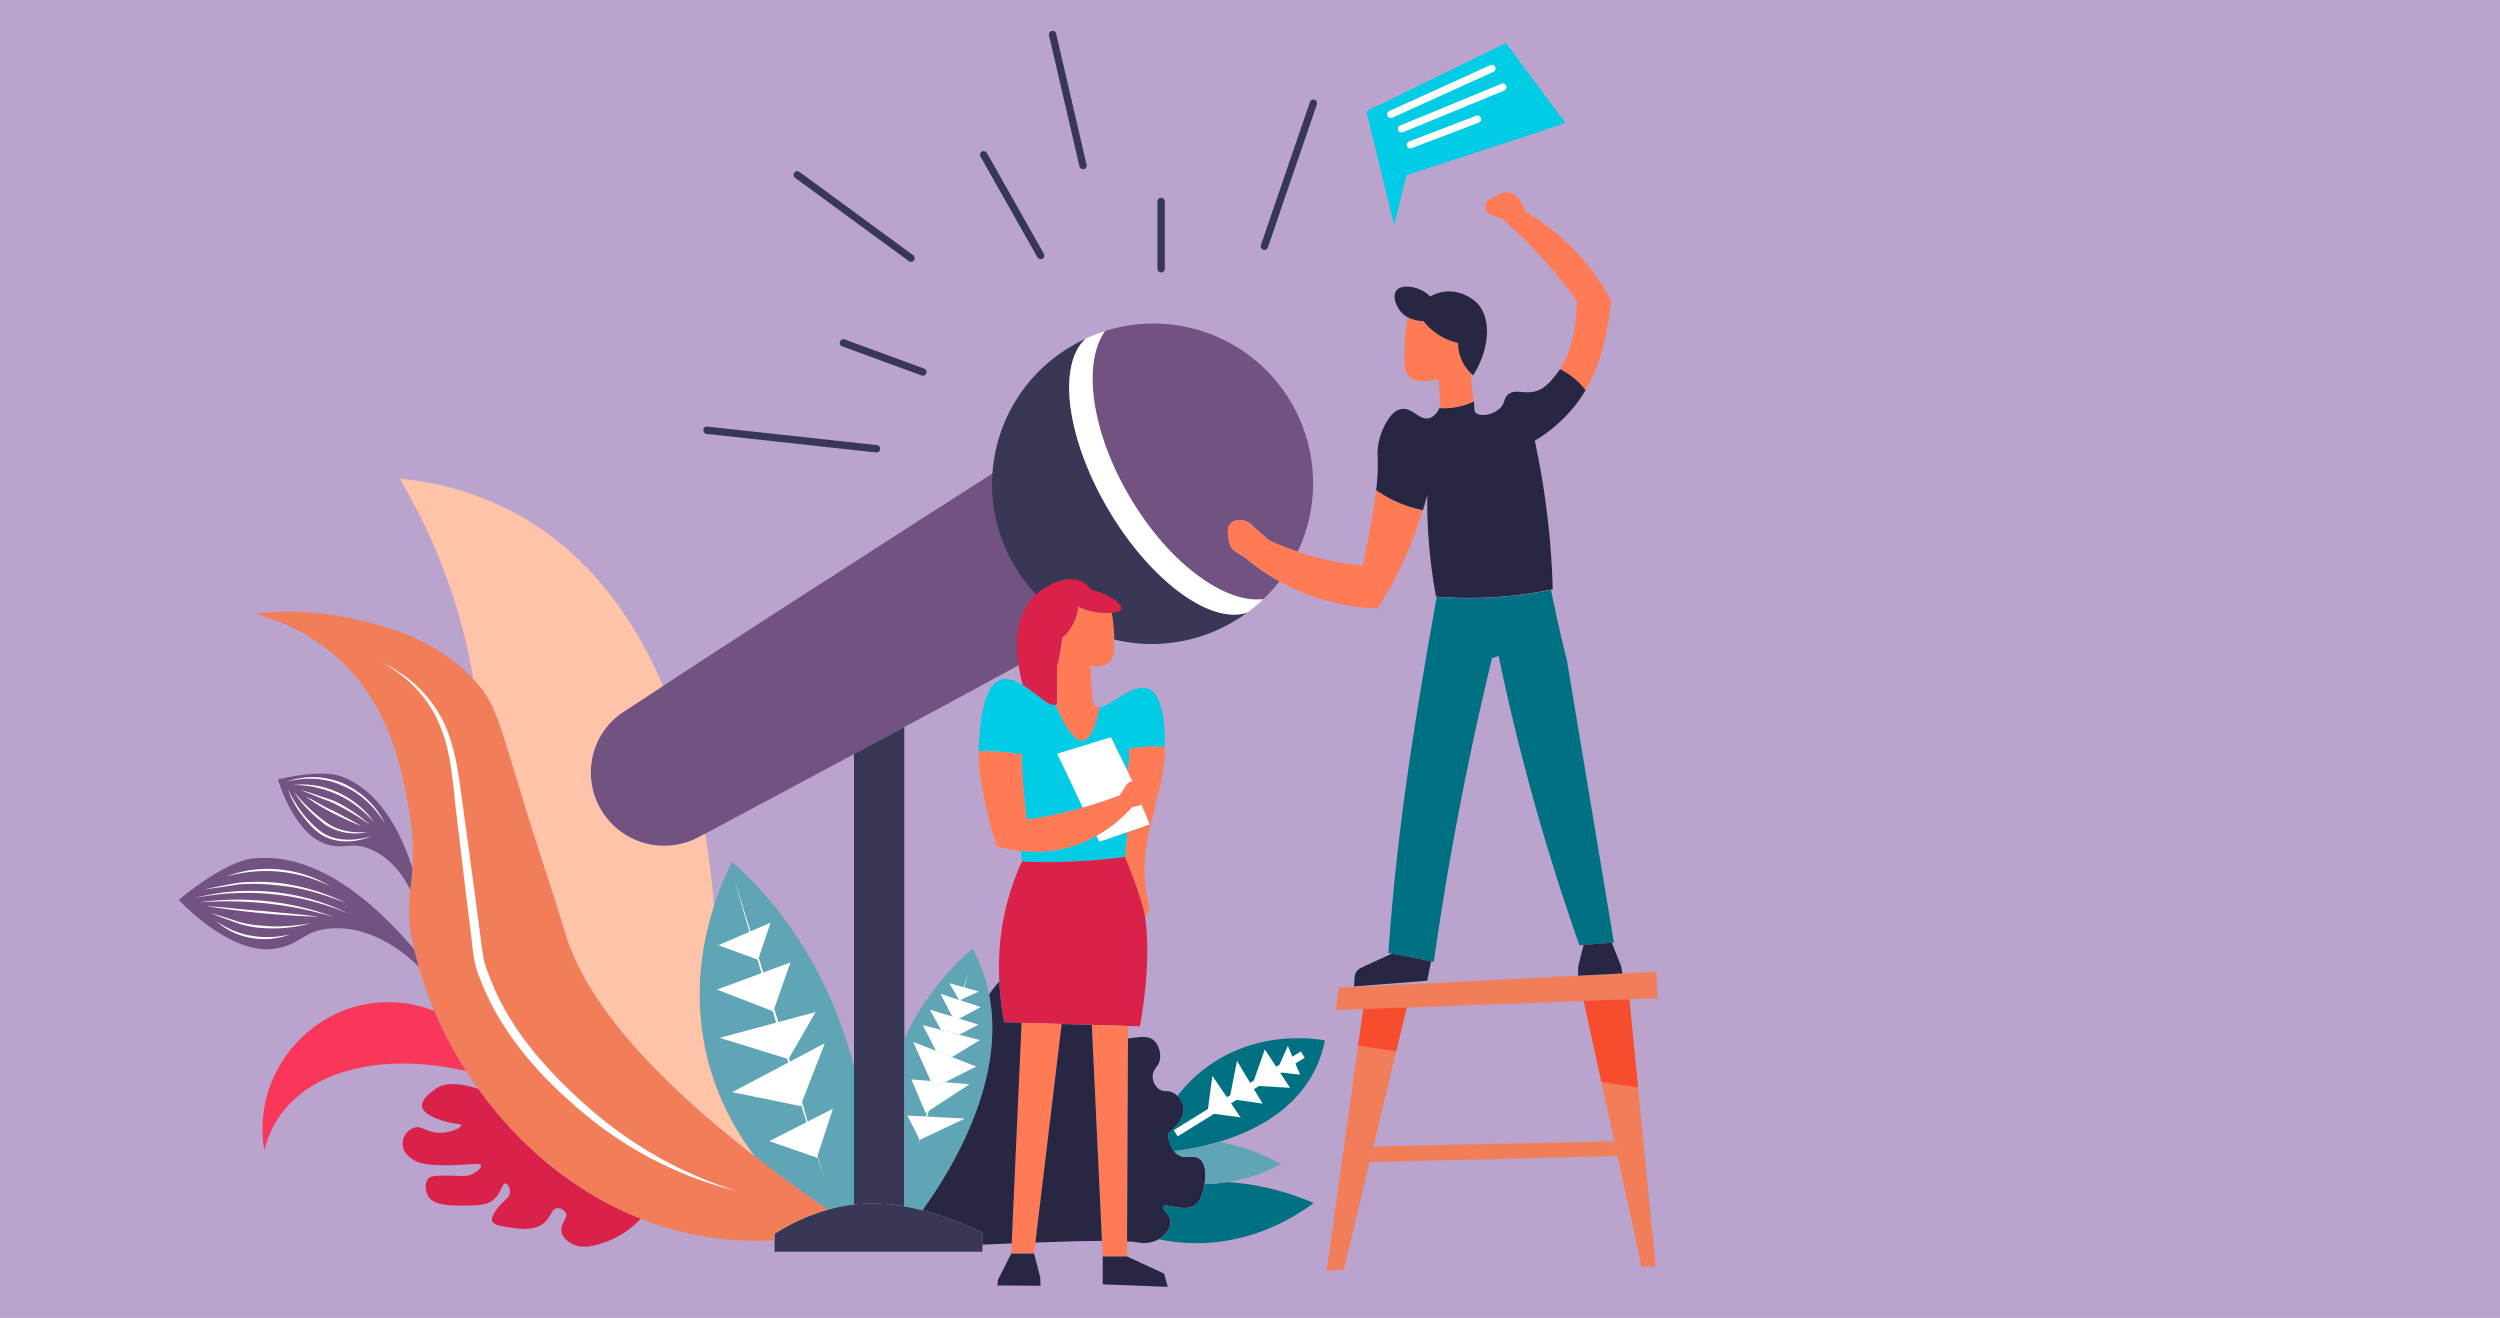 <svg xmlns="http://www.w3.org/2000/svg" viewBox="0 0 1201.29 633.3"><defs><style>.cls-1{fill:#baa3cc;}.cls-2{fill:#725281;}.cls-3{fill:#383856;}.cls-4{fill:#fff;}.cls-5{fill:#ff7b56;}.cls-6{fill:#272743;}.cls-7{fill:#007083;}.cls-8{fill:#f17d59;}.cls-9{fill:#da214a;}.cls-10{fill:#00cce6;}.cls-11{fill:#5fa5b6;}.cls-12{fill:#f9375a;}.cls-13{fill:#ffc3a8;}.cls-14{fill:#f74c2d;}</style></defs><title>DOL</title><g id="Layer_2" data-name="Layer 2"><g id="Layer_1-2" data-name="Layer 1"><g id="Layer_1-2-2" data-name="Layer 1-2"><rect class="cls-1" width="1201.29" height="633.3"/></g><path class="cls-2" d="M522,301.89l-11.76,6.44c-6.9,3.76-13.82,7.55-20.74,11.29q-23.28,12.72-46.74,25.32c-2.72,1.48-5.47,2.95-8.19,4.4q-12.1,6.53-24.18,13-35.87,19.23-71.5,38.22c-1.11.61-2.23,1.22-3.35,1.8a35.24,35.24,0,0,1-50.71-39.13,34.48,34.48,0,0,1,15-21.35q9.42-6.18,18.9-12.36,41.29-27,83.13-53.84,38-24.51,75.85-48.66a76.24,76.24,0,0,0,10.51,44.28c.64,1.09,1.3,2.16,2,3.2.25.41.51.79.79,1.18.66,1,1.35,1.95,2.06,2.9a1.26,1.26,0,0,0,.13.17c.71.94,1.45,1.86,2.19,2.75.27.33.55.66.86,1,.71.87,1.48,1.71,2.24,2.52l.1.1a75.23,75.23,0,0,0,10.59,9.27c.76.56,1.5,1.07,2.29,1.6.56.38,1.14.76,1.73,1.12,1,.64,2,1.22,3,1.78s1.94,1.09,2.9,1.58S521,301.43,522,301.89Z"/><path class="cls-2" d="M627.92,253.57a79.33,79.33,0,0,1-4.35,11.53,140.51,140.51,0,0,1-13.9-5.55l-8.5-7.58a8.3,8.3,0,0,0-7.27-1.91,4.79,4.79,0,0,0-3.54,3.18,7.65,7.65,0,0,0-.41,2.52,7,7,0,0,0,.11,1.29l.48,3.24a6.91,6.91,0,0,0,3.1,4.75l5,3.21a103.2,103.2,0,0,0,16.15,11.09,75.45,75.45,0,0,1-5.47,6.34c-.74.79-1.5,1.53-2.31,2.26-10.49,1.2-23.44-4.4-36-15-10-8.42-19.85-20.07-28.09-34S529.27,210.87,526.7,198c-3.23-16.18-1.91-30.22,4.22-38.9,1.05-.36,2.06-.66,3.11-.92a76.71,76.71,0,0,1,93.89,95.37Z"/><path class="cls-3" d="M593.26,298.34a76.76,76.76,0,1,1-78.08-132.17c2.12-1.25,4.31-2.4,6.51-3.43-8.18,7.41-9.92,23-5.71,41.61,2.87,12.67,8.49,26.73,16.7,40.62s17.88,25.67,27.61,34.28c14.19,12.63,28.63,18.61,39.05,15.08C597.4,295.75,595.36,297.1,593.26,298.34Z"/><path class="cls-4" d="M599.34,294.33c-10.42,3.53-24.86-2.45-39.05-15.08-9.73-8.61-19.38-20.35-27.61-34.28S518.85,217,516,204.35c-4.21-18.64-2.47-34.2,5.71-41.61a72.74,72.74,0,0,1,9.24-3.62c-6.14,8.67-7.47,22.73-4.23,38.91,2.56,12.84,8,27,16.21,40.89s18,25.58,28.09,34c12.6,10.62,25.54,16.22,36,15A73.45,73.45,0,0,1,599.34,294.33Z"/><path class="cls-3" d="M434.54,349.34V579.69a87.45,87.45,0,0,0-24.18-.91V362.32Q422.47,355.87,434.54,349.34Z"/><path class="cls-3" d="M472.07,592.24v9.24H372.2v-8.61a96.68,96.68,0,0,1,25.7-11.62l1.65-.46a70.68,70.68,0,0,1,10.81-2,87.45,87.45,0,0,1,24.18.91c3,.51,5.95,1.15,8.75,1.86C456.42,584.88,466.85,589.92,472.07,592.24Z"/><path class="cls-5" d="M683.67,245.17c-.92,3-1.86,5.73-2.75,8.22a174.46,174.46,0,0,1-15.27,33.08c-1.3,2.16-2.52,4.15-3.69,5.9a104,104,0,0,1-37.86-8.45,100.52,100.52,0,0,1-9.29-4.58,103.2,103.2,0,0,1-16.15-11.09l-5-3.21a6.91,6.91,0,0,1-3.1-4.75l-.48-3.24a7,7,0,0,1-.11-1.29,7.65,7.65,0,0,1,.41-2.52,4.79,4.79,0,0,1,3.54-3.18,8.3,8.3,0,0,1,7.27,1.91l8.5,7.58a140.51,140.51,0,0,0,13.9,5.55q3.88,1.33,8.16,2.51a137.4,137.4,0,0,0,22.95,4.2c3.59-16.28,5.55-27.91,6.52-36.33a59.13,59.13,0,0,0,22.47,9.69Z"/><path class="cls-5" d="M708.19,192.91a33.05,33.05,0,0,1-16.58,3.23.88.88,0,0,1,.07-.2c.92-2.24.13-3.82-.15-9.7-.08-1.47-.15-2.9-.28-4.3-5.9,1.88-11.25,1.76-14.15-1.07-2.7-2.62-2.54-7-2.11-15.67a91.78,91.78,0,0,1,1.53-12.67,17.33,17.33,0,0,0,7.45,1.8c.56.72,1.17,1.45,1.83,2.17a29.76,29.76,0,0,0,14.89,8.37,17,17,0,0,0,.23,3.56,20.12,20.12,0,0,0,5.93,11c0,.84.07,1.63.12,2.34v0c0,.89.08,1.68.13,2.37A87.22,87.22,0,0,0,708.19,192.91Z"/><path class="cls-5" d="M774.2,144.39q-.32,3.09-.82,6.38c-1.47,9.49-3.53,23.31-11.5,36.72a36.91,36.91,0,0,0-6.74-6.62,34.68,34.68,0,0,0-5.6-3.43c6.85-10.28,8.09-24.86,8.2-32.8-4.07-5.62-8.73-11.55-14-17.61a234.23,234.23,0,0,0-21.63-21.63L716,103a3.6,3.6,0,0,1-2.26-3.46v-.51a3.64,3.64,0,0,1,1.85-3l5.25-2.88a6.5,6.5,0,0,1,5.77-.2l.56.26a6.84,6.84,0,0,1,3.16,3l3.2,5.83a108.66,108.66,0,0,1,17.38,12.72A110.82,110.82,0,0,1,774.2,144.39Z"/><path class="cls-6" d="M707.86,180.39c-.33-.28-.66-.61-1-1a20.12,20.12,0,0,1-5.93-11,17,17,0,0,1-.23-3.56,29.76,29.76,0,0,1-14.89-8.37c-.66-.72-1.27-1.45-1.83-2.17a17.33,17.33,0,0,1-7.45-1.8,11.51,11.51,0,0,1-3.92-3.34c-1.76-2.39-3.56-6.79-1.73-9.38,2.26-3.24,9.13-2.22,13.33.3a13.71,13.71,0,0,1,3,2.44,17.82,17.82,0,0,1,6.24-2.26c7.33-1.2,13.53,2.7,16,5.09C716.31,151.82,716.59,166.52,707.86,180.39Z"/><path class="cls-6" d="M761.88,187.49a62.14,62.14,0,0,1-3.76,5.7,71.27,71.27,0,0,1-20.64,18.6c.84,3.89,1.66,7.86,2.39,11.93a385.21,385.21,0,0,1,6.24,59.42l-.84.17a197.94,197.94,0,0,1-38.27,4c-5.83,0-11.4-.2-16.59-.63a2.47,2.47,0,0,1-.38-.05,251.44,251.44,0,0,1-4-35.37c-.08-1.93-.15-3.84-.18-5.73-.05-2.64-.05-5.21,0-7.73q-1,3.88-2.13,7.35a59.13,59.13,0,0,1-22.47-9.69,93.1,93.1,0,0,0,.76-15.22,29.24,29.24,0,0,1,2.7-14.48c1.32-2.74,4.07-8.47,8.75-9.21,5.42-.86,8.55,5.83,13.51,4.3,2.83-.89,4.28-3.84,4.69-4.73a33.05,33.05,0,0,0,16.58-3.23c.06.63.13,1.45.18,2.54.11,1.73.08,2.19.49,2.7,1.8,2.27,8.34,1.5,11.93-2.06,2.67-2.62,1.45-4.55,3.82-6.51,3.38-2.78,7.38-.16,12.72-1.43,4.86-1.17,7.74-4.83,10.81-8.75.49-.64,1-1.27,1.4-2a34.68,34.68,0,0,1,5.6,3.43A36.91,36.91,0,0,1,761.88,187.49Z"/><path class="cls-7" d="M775.5,452.93l-1,.07-13.56,1.05-2,.15c-10-28.4-19.57-59.18-28-92.24q-6.11-24-10.82-46.76l-3.18,1q-5.64,23.4-10.81,48c-7.07,33.9-12.7,66.59-17.18,98l-1.34-.26-18.83-3.66h0l-1.63-.34c3.9-56.81,11.94-107.75,22.47-166.89.2-1.09.41-2.16.59-3.25v0c.07-.35.12-.69.2-1,5.19.43,10.76.66,16.59.63a197.94,197.94,0,0,0,38.27-4c.3,1.58.63,3.18,1,4.79v0c.48,2.31,1,4.66,1.47,7,1.66,7.61,3.41,15,5.19,22.16Q764.2,385.12,775.5,452.93Z"/><path class="cls-8" d="M796.49,479.65l-13.56.5L761,481l-85,3.13-20.91.79-13.16.48,1.27-10.81c1.3,0,70.36-3.49,115.14-5.73l21.3-1.09,16.23-.82Z"/><path class="cls-6" d="M687.64,461.91l-1.84,9.34L650.64,474l.28-4.45a5.37,5.37,0,0,1,3.08-4.5l14.78-6.82h0Z"/><path class="cls-6" d="M779.62,467.74l-21.3,1.09v-4.25l2.6-10.53L774.48,453l4.4,10.95Z"/><polygon class="cls-8" points="795.54 608.45 788.86 608.77 777.25 555.43 775.72 548.47 769.5 519.92 761.01 480.97 782.92 480.14 787.1 522.52 795.54 608.45"/><polygon class="cls-8" points="675.96 484.08 670.9 505.16 659.9 551.02 658.13 558.45 645.74 610.03 637.48 610.68 652.61 502.42 655.07 484.87 675.96 484.08"/><path class="cls-8" d="M777.25,555.45l-119.13,3L659.9,551c18.75-.56,93.36-2.11,115.83-2.57Z"/><path class="cls-9" d="M538.79,292.64c-.29,1.07-2.12,1.65-4.57,1.86a35.33,35.33,0,0,1-10.7-1,30,30,0,0,1-5.6-2.06,15.27,15.27,0,0,1-.17,2,22,22,0,0,1-7.33,13c-.17,1.65-.37,3.34-.64,5.11-.49,3.13-1.11,6-1.81,8.77,0,2.68,0,6.25,0,10.45.08,6.1.25,7.11-.54,7.73a.72.72,0,0,1-.2.14c-2.66,1.55-9-5.19-15.72-9.33h0c-3.45-12.9-5.07-29.14,3.25-40.34,3.77-5.09,15.06-13,24-10a11.82,11.82,0,0,1,5.71,4.56h0c.31,0,.58.1.89.16C532.49,285.29,539.49,290.25,538.79,292.64Z"/><path class="cls-5" d="M524.16,320.11c0,2.57,0,5.75.31,9.37.41,5.92.64,8.88,1.79,9.77a3.11,3.11,0,0,0,2.08.62c-1.42,9.41-4.75,15.92-8.26,16.13-4.24.25-8.88-8.78-10.46-11.85a42.15,42.15,0,0,1-2.37-5.52.72.72,0,0,0,.2-.14c.79-.62.62-1.63.54-7.73-.06-4.2-.06-7.77,0-10.45.7-2.72,1.32-5.64,1.81-8.77.27-1.77.47-3.46.64-5.11a22,22,0,0,0,7.33-13,15.27,15.27,0,0,0,.17-2,30,30,0,0,0,5.6,2.06,35.33,35.33,0,0,0,10.7,1,77.13,77.13,0,0,1,1.15,11.62c.12,6.37.14,9.58-2,11.87C531.54,320,527.87,320.38,524.16,320.11Z"/><path class="cls-10" d="M559.74,358.9a65.53,65.53,0,0,0-12.19.19c-1.77.21-3.46.45-5,.76a50.17,50.17,0,0,1-.66,10.7l-8-16.26-25.76,7.89L520.31,388c-7.56,2.18-13.64,3.48-17.39,4.2-2.54.49-5.77,1.09-9.56,1.63A271.2,271.2,0,0,1,491,365.54c0-1-.06-2-.06-3.05a101.81,101.81,0,0,0-16.67-1.5c-1.34,0-2.66,0-4,0,0-.85,0-1.65.09-2.45.47-8.6,1.54-29.1,10.57-31.94,3.25-1,7,.43,10.57,2.66h0c6.69,4.14,13.06,10.88,15.72,9.33a42.15,42.15,0,0,0,2.37,5.52c1.58,3.07,6.22,12.1,10.46,11.85,3.51-.21,6.84-6.72,8.26-16.13,5.71-.29,15.95-11.87,23.41-8.86C559.68,334.2,559.79,352,559.74,358.9Z"/><path class="cls-5" d="M553.46,383.51l-3.89,3.07-.89.2L544,387.89a66.24,66.24,0,0,1-17.16,13.83,59.52,59.52,0,0,1-19.08,6.82,61.8,61.8,0,0,1-17.25.39A73.53,73.53,0,0,1,479,406.77c-3.34-10.24-8.84-30.43-8.72-45.74,1.3,0,2.62-.06,4,0a101.81,101.81,0,0,1,16.67,1.5c0,1,0,2,.06,3.05a271.2,271.2,0,0,0,2.39,28.31c3.79-.54,7-1.14,9.56-1.63,3.75-.72,9.83-2,17.39-4.2,3-.85,6.24-1.86,9.64-3s6.18-2.18,8.08-2.9l3.05-4.72a4.55,4.55,0,0,1,2.28-1.84l.81-.29c.76-.28,1.61-.57,2.31-.82a4,4,0,0,1,3.79.62L552,376.4a6.56,6.56,0,0,1,2.45,4.22l0,.33A2.72,2.72,0,0,1,553.46,383.51Z"/><path class="cls-4" d="M544.17,375.26l-.81.29a4.55,4.55,0,0,0-2.28,1.84L538,382.11c-1.9.72-4.68,1.77-8.08,2.9s-6.63,2.16-9.64,3l-12.24-25.84,25.76-7.89,8,16.26Z"/><path class="cls-4" d="M552.53,396.18l-10.81,3.73-13.56,4.67-1.36-2.86A66.24,66.24,0,0,0,544,387.89l4.72-1.11Z"/><path class="cls-5" d="M559.74,358.9v.46c-.06,12.46-2.88,19.41-4.63,27.81-2.12,10.18-8.12,26.44-3.34,46.28a9.17,9.17,0,0,1-.62,5.93l-.88,2a52.49,52.49,0,0,0-1.07-5.25,203.15,203.15,0,0,0-7.48-21.37c-.39-.93-.77-1.81-1.12-2.62a2.36,2.36,0,0,1,0-.37c.15-2.3.33-4.7.58-7.15.17-1.58.33-3.15.52-4.67l10.81-3.73-3.85-9.4.89-.2,3.89-3.07a2.72,2.72,0,0,0,1-2.56l0-.33A6.56,6.56,0,0,0,552,376.4l-1.73-1.34a4,4,0,0,0-3.79-.62c-.7.25-1.55.54-2.31.82l-2.33-4.71a50.17,50.17,0,0,0,.66-10.7c1.59-.31,3.28-.55,5-.76A65.53,65.53,0,0,1,559.74,358.9Z"/><path class="cls-10" d="M541.72,399.91c-.19,1.52-.35,3.09-.52,4.67-.25,2.45-.43,4.85-.58,7.15a.44.44,0,0,1-.16,0,294.66,294.66,0,0,1-39.09,2.46q-5.25,0-10.26-.23s0-.11,0-.15,0-.1,0-.14c-.25-1.63-.43-3.21-.6-4.76a61.8,61.8,0,0,0,17.25-.39,59.52,59.52,0,0,0,19.08-6.82l1.36,2.86Z"/><path class="cls-9" d="M547.74,493.18,542,493l-12-.38-5.29-.15-14.5-.43-19.26-.56-8.42-.26a142.39,142.39,0,0,1-2.32-19.62,121.94,121.94,0,0,1,7.23-48.9c1.12-3.05,2.34-5.95,3.64-8.73h.1c3.33.13,6.74.21,10.25.23a291.31,291.31,0,0,0,39.08-2.44,1.14,1.14,0,0,0,.16.36c.33.78.71,1.67,1.09,2.59a204.1,204.1,0,0,1,7.48,21.37,51.34,51.34,0,0,1,1.07,5.27v0C552,452.83,551.71,471.2,547.74,493.18Z"/><polygon class="cls-5" points="510.16 492.04 497.54 597.07 496.9 602.37 485.91 602.37 486.14 597.5 490.9 491.48 510.16 492.04"/><polygon class="cls-5" points="541.99 493 541.97 499.01 541.58 596.49 541.56 603.76 529.88 603.76 529.52 596.28 524.66 492.47 529.96 492.62 541.99 493"/><polygon class="cls-6" points="561.13 618.35 529.87 617.15 529.87 603.76 541.55 603.76 559.39 612 561.13 618.35"/><polygon class="cls-6" points="499.99 617.83 479.23 617.67 479.56 614.93 485.92 602.38 496.9 602.38 499.83 613.71 499.99 617.83"/><path class="cls-3" d="M443.44,180.53a1.81,1.81,0,0,1-.6-.11l-38.17-14a1.76,1.76,0,1,1,1.22-3.31l38.16,14a1.76,1.76,0,0,1-.61,3.42Z"/><path class="cls-3" d="M421.18,217.42H421l-81.42-8.91a1.75,1.75,0,0,1-1.56-1.94A1.58,1.58,0,0,1,340,205l81.42,8.9a1.77,1.77,0,0,1-.19,3.52Z"/><path class="cls-3" d="M437.72,125.82a1.75,1.75,0,0,1-1-.34L382,85.41a1.77,1.77,0,0,1,2.08-2.86l54.71,40.08a1.76,1.76,0,0,1-1,3.19Z"/><path class="cls-3" d="M500.06,124.55a1.76,1.76,0,0,1-1.54-.89L471.17,75.31a1.77,1.77,0,1,1,3.08-1.74l27.34,48.35a1.76,1.76,0,0,1-.67,2.4A1.68,1.68,0,0,1,500.06,124.55Z"/><path class="cls-3" d="M557.94,130.91a1.76,1.76,0,0,1-1.76-1.77V96.7a1.77,1.77,0,0,1,3.53,0v32.44A1.77,1.77,0,0,1,557.94,130.91Z"/><path class="cls-3" d="M607.56,120.1a1.67,1.67,0,0,1-.57-.1,1.77,1.77,0,0,1-1.1-2.24l23.54-68.71a1.76,1.76,0,0,1,3.33,1.15l-23.53,68.7A1.76,1.76,0,0,1,607.56,120.1Z"/><path class="cls-3" d="M520.41,81.29a1.76,1.76,0,0,1-1.72-1.36L504.07,17a1.76,1.76,0,0,1,1.32-2.12,1.7,1.7,0,0,1,2.11,1.32l14.63,63a1.76,1.76,0,0,1-1.32,2.11A1.41,1.41,0,0,1,520.41,81.29Z"/><polygon class="cls-10" points="723.65 20.69 656.54 53.45 669.9 108.15 675.84 84.19 752.28 59.17 723.65 20.69"/><path class="cls-8" d="M397.9,581.25a96.68,96.68,0,0,0-25.7,11.62V596a150.83,150.83,0,0,1-64.33-10.38c-31.75-12.49-58.57-35.14-78.09-62.39q-3-4.2-5.77-8.55a193.11,193.11,0,0,1-15.24-28.83,183.67,183.67,0,0,1-7.56-21.29c-.82-2.8-1.53-5.6-2.19-8.4-.41-1.7-.76-3.43-1.12-5.14-1.88-9.31-1.42-16.18-.71-23.36.35-3.36.76-6.77,1-10.53A107.79,107.79,0,0,0,196.63,390c-3.61-20.84-9.34-51.22-34.35-73.79a97.53,97.53,0,0,0-39.72-21.35,139.52,139.52,0,0,1,46.08,2.27c13.94,3.08,40,8.83,58.8,29.26.77.81,1.53,1.68,2.27,2.55,8.85,10.48,10,17.6,24.17,63.61,5.78,18.7,12.14,37.25,17.81,56,7.48,24.73,29.69,59.54,91,107.07l0,0C373.22,563.74,384.92,572.32,397.9,581.25Z"/><path class="cls-9" d="M307.87,585.62a43.21,43.21,0,0,1-18.37,11.71c-4.2,1.3-10.3,3.1-15.26,0-1-.61-3.92-2.45-4.46-5.52-.71-4,3.69-6.95,1.91-9.32a4.6,4.6,0,0,0-4-1.91c-2.72.34-2.85,3.75-5.72,6.57-4.94,4.83-13.24,3.38-20.36,2.11-2.54-.43-4.53-1-5.09-2.54-.18-.41-.48-1.56,1.48-4.66,3.33-5.29,6.66-5.78,7-8.9.23-2.07-1-4.36-2.11-4.46-1.63-.15-1.93,4.1-5.09,7.2-3.41,3.36-8.06,3.39-17.17,3.41-10.61,0-13.18-2.44-14-3.41a8.73,8.73,0,0,1-1.9-3.81c-.08-.36-.72-3.72,1-5.73.91-1,2.24-1.47,8.27-1.47,7.73,0,9.67.76,12.72-.64,2.32-1.07,4.84-3.16,4.45-4.25-.61-1.73-8.16.41-21.63-.2-4.88-.23-9.21-.77-12.72-3.82a8,8,0,0,1,1.91-14c3.84-1.47,5.93,2.27,12.52,2.35,5.55,0,10.53-2.52,10.38-3.62-.1-.84-3.18-.46-8-1.91-2.21-.66-10.1-3-10.81-7s6.13-8.32,7.4-9.11c4.33-2.72,11.3-2.11,19.59.53C249.3,550.48,276.12,573.13,307.87,585.62Z"/><path class="cls-11" d="M443.29,581.55c-2.8-.71-5.72-1.35-8.75-1.86V499.24a127.23,127.23,0,0,1,9.34-16.85,125.1,125.1,0,0,1,23.46-26.48,81.73,81.73,0,0,1,4.52,9.94,77.66,77.66,0,0,1,3.39,12v0C483.54,520,456.62,563.05,443.29,581.55Z"/><path class="cls-12" d="M224,514.68c-38-8.8-72.52-1.42-88.65,20.31A49.56,49.56,0,0,0,127,552.77a61.09,61.09,0,0,1,2.16-29.23c6.36-19.14,22.9-36,45.17-40.71a59.85,59.85,0,0,1,34.4,3A193.11,193.11,0,0,0,224,514.68Z"/><path class="cls-2" d="M201.21,464.56c-.43-.44-.89-.89-1.35-1.33-2.77-2.67-19.44-18.52-40.66-17.12-13.87.92-14.5,8.22-28,9.85-21.3,2.62-45.29-23.54-45.29-23.54s21.25-18.32,35.62-19.9C151.62,409.21,179.4,433,199,456.16,199.68,459,200.39,461.76,201.21,464.56Z"/><path class="cls-2" d="M198.18,417.13c-.23,3.76-.64,7.17-1,10.53-2.95-6.05-8.91-15.29-19.19-19.59-9.59-4-12.44.66-22-2.72-15.09-5.37-22.44-30.84-22.44-30.84s20.33-5.17,30.43-1.43C181.74,379.62,192.1,398.27,198.18,417.13Z"/><path class="cls-11" d="M410.36,512.19v66.59a70.68,70.68,0,0,0-10.81,2l-1.65.46c-13-8.93-24.68-17.51-35.22-25.68l0,0a128.65,128.65,0,0,1-21.43-42.19c-9.06-31.09-4.3-59.11,1.88-78.17v0a144.48,144.48,0,0,1,8.68-21.1c2.72,2.42,5.45,5,8.12,7.69C387.16,449.26,402.15,482,410.36,512.19Z"/><path class="cls-13" d="M362.66,555.55c-61.28-47.53-83.49-82.34-91-107.07-5.67-18.73-12-37.28-17.81-56-14.2-46-15.32-53.13-24.17-63.61-.74-.87-1.5-1.74-2.27-2.55-1.32-7.94-3.08-16.31-5.37-25A277.37,277.37,0,0,0,192,230a145.54,145.54,0,0,1,52.54,15c36.26,18.42,59.39,50.4,74.12,84.58q-9.46,6.18-18.9,12.36a34.48,34.48,0,0,0-15,21.35,35.24,35.24,0,0,0,50.71,39.13c1.12-.58,2.24-1.19,3.35-1.8,2.14,12.7,3.47,24.5,4.25,34.63v0c-6.18,19.06-10.94,47.08-1.88,78.17A128.65,128.65,0,0,0,362.66,555.55Z"/><path class="cls-6" d="M579,567.66a11.86,11.86,0,0,1-.2,1.35,24.48,24.48,0,0,1-.81,3.51c-.9,2.85-1.56,4.91-3.52,6.36-5.37,4-14.45-1.2-15.57.94-.76,1.43,3.33,3.36,3.49,7.33.1,3.41-2.7,6.56-5.63,8.32a11.23,11.23,0,0,1-1.06.59,14.54,14.54,0,0,1-8.58,1,47,47,0,0,0-5.55-.53L542,499c5-.41,10-2.06,13.13,1.63a11,11,0,0,1,2.22,8.6c-.74,3.61-3.46,4.45-3.49,7.94a7.86,7.86,0,0,0,2.85,6.05c2.37,1.78,4.17.43,7,1.88a9.27,9.27,0,0,1,2.11,1.56,9.4,9.4,0,0,1,3,6.08c.23,6-7.51,12-7.63,12.11a21.7,21.7,0,0,0,1.34,5.55,10.5,10.5,0,0,0,1.61,2.74,7.91,7.91,0,0,0,2.13,1.89c3.82,2.24,7.1-.49,10.18,1.88C579.19,559.08,579.5,563.66,579,567.66Z"/><path class="cls-6" d="M490.9,491.48l-4.76,106c-4.43.17-9.13.4-14.07.61v-5.88c-5.22-2.32-15.65-7.36-28.78-10.69,13.33-18.5,40.25-61.6,32-103.66v0a53.44,53.44,0,0,1,4.91-6.26,142.39,142.39,0,0,0,2.32,19.62Z"/><path class="cls-6" d="M529.52,596.28c-8.06,0-18.67.28-32,.79l12.62-105,14.5.43Z"/><path class="cls-7" d="M636.64,499.9a55.2,55.2,0,0,1-4.91,14.43c-9.87,19.59-29.56,29.46-46.28,34.42a128,128,0,0,1-21.37,4.4,10.5,10.5,0,0,1-1.61-2.74,21.7,21.7,0,0,1-1.34-5.55c.12-.15,7.86-6.16,7.63-12.11a9.4,9.4,0,0,0-3-6.08,69.38,69.38,0,0,1,15.06-14.58C603.21,496.18,627.84,498.45,636.64,499.9Z"/><path class="cls-7" d="M631.25,578.09c-10.08,7.43-28.9,18.55-53.92,19.24a88.53,88.53,0,0,1-20.56-1.86c2.93-1.76,5.73-4.91,5.63-8.32-.16-4-4.25-5.9-3.49-7.33,1.12-2.14,10.2,3.06,15.57-.94,2-1.45,2.62-3.51,3.52-6.36a24.48,24.48,0,0,0,.81-3.51,87.85,87.85,0,0,0,11.27-1,122.31,122.31,0,0,1,23.54,3.92A125.39,125.39,0,0,1,631.25,578.09Z"/><path class="cls-11" d="M615.53,559.36a79.89,79.89,0,0,1-25.45,8.6,87.85,87.85,0,0,1-11.27,1,11.86,11.86,0,0,0,.2-1.35c.49-4,.18-8.58-2.62-10.74-3.08-2.37-6.36.36-10.18-1.88a7.91,7.91,0,0,1-2.13-1.89,128,128,0,0,0,21.37-4.4,94.47,94.47,0,0,1,18.93,5.32A95.49,95.49,0,0,1,615.53,559.36Z"/><path class="cls-4" d="M352.8,422.39q22.67,71.73,43.25,144.09Q373.37,494.75,352.8,422.39Z"/><polygon class="cls-4" points="400.21 532.78 392.55 556.32 369.66 548.33 400.21 532.78"/><polygon class="cls-4" points="396.36 501.26 384.61 531.48 351.84 524.8 396.36 501.26"/><polygon class="cls-4" points="391.9 486.31 378.86 508.92 345.8 498.71 391.9 486.31"/><polygon class="cls-4" points="379.83 462.45 371.57 485.99 344.55 475.5 379.83 462.45"/><polygon class="cls-4" points="370.27 443.37 364.23 461.2 345.15 454.19 370.27 443.37"/><path class="cls-4" d="M465.28,467.35q-11.14,42.28-24.38,84Q452,509,465.28,467.35Z"/><polygon class="cls-4" points="470.36 476.47 461.21 480.6 460.93 480.51 460.88 480.51 456.15 472.43 470.36 476.47"/><polygon class="cls-4" points="461.21 480.6 461.02 480.69 460.93 480.51 461.21 480.6"/><polygon class="cls-4" points="471.24 483.9 460.93 489.47 460.88 489.47 457.54 488.45 451.93 477.54 460.88 480.51 460.93 480.51 461.02 480.69 461.21 480.6 471.24 483.9"/><polygon class="cls-4" points="461.21 480.6 461.02 480.69 460.93 480.51 461.21 480.6"/><polygon class="cls-4" points="470.17 492.35 460.93 497.18 452.2 494.9 446.82 485.15 457.54 488.45 460.88 489.47 460.93 489.47 470.17 492.35"/><polygon class="cls-4" points="470.82 499.77 457.45 507.94 449.74 504.93 443.43 492.58 452.2 494.9 460.93 497.18 470.82 499.77"/><polygon class="cls-4" points="465.9 520.99 444.73 534.78 437.95 518.67 447.24 519.46 448.72 522.71 454.11 520.01 465.9 520.99"/><polygon class="cls-4" points="469.1 512.49 454.11 520.01 448.72 522.71 447.24 519.46 438.79 500.66 449.74 504.93 457.45 507.94 469.1 512.49"/><polygon class="cls-4" points="463.58 537.52 441.94 547.73 436 536.03 463.58 537.52"/><rect class="cls-4" x="559.58" y="523.89" width="71.79" height="3.54" transform="translate(-187.54 392.27) rotate(-31.77)"/><polygon class="cls-4" points="624.76 516.39 622.81 516.21 615.01 515.28 613.94 513.65 618.81 502.56 624.76 516.39"/><polygon class="cls-4" points="619.88 522.71 601.64 521.64 607.76 504.23 613.94 513.65 615.01 515.28 619.88 522.71"/><polygon class="cls-4" points="606.7 530.32 590.82 528 594.39 509.76 606.7 530.32"/><polygon class="cls-4" points="596.11 536.91 580.19 534.78 582.56 516.95 596.11 536.91"/><path class="cls-4" d="M93.58,431.51A106.53,106.53,0,0,1,167.47,439,126,126,0,0,0,93.58,431.51Z"/><path class="cls-4" d="M95.49,433.63a132,132,0,0,1,65.2,7.11A178,178,0,0,0,95.49,433.63Z"/><path class="cls-4" d="M99.2,435.43c9,.45,17.94,1.78,27,2.29,9,.94,17.95,1.56,26.91,2.8A437.74,437.74,0,0,1,99.2,435.43Z"/><path class="cls-4" d="M101.11,438.72c4,1.13,7.92,2.32,11.81,3.62a44.24,44.24,0,0,0,12,2.34c8.15,1,16.39.29,24.52-1.08a68.33,68.33,0,0,1-24.63,2.23,45.22,45.22,0,0,1-12.11-2.75C108.79,441.72,104.91,440.25,101.11,438.72Z"/><path class="cls-4" d="M103.76,442.43C114,450,127.34,452,139.59,448.9,127.76,453.59,113.09,451.28,103.76,442.43Z"/><path class="cls-4" d="M97.5,427.48c5.74-1.2,11.54-2.36,17.36-3.36a99.77,99.77,0,0,1,17.71,0A100.39,100.39,0,0,1,166.41,434c-10.9-4.38-22.25-7.75-33.95-8.67a97.76,97.76,0,0,0-17.53-.39C109.15,425.84,103.36,426.71,97.5,427.48Z"/><path class="cls-4" d="M108.74,421.23c16.27-6.46,35.57-4.31,50.36,4.88A68.84,68.84,0,0,0,108.74,421.23Z"/><path class="cls-4" d="M137.36,375.75a37.15,37.15,0,0,1,27.59.71c8.58,3.91,16,10.68,19.91,19.22-4.77-8-11.79-14.66-20.37-18.16C156.11,373.54,146.35,373.35,137.36,375.75Z"/><path class="cls-4" d="M138.21,378.93c3.74,7.84,8.92,15.2,15.72,20.43s16.58,4.87,24.78,2.36c-7.91,3.45-18,3.87-25.46-1.42-3.59-2.73-6.3-6.22-9-9.73A44.57,44.57,0,0,1,138.21,378.93Z"/><path class="cls-4" d="M140.86,377.23c14.86-1.8,30.23,5.6,38.81,17.71-5-5.41-10.78-10.15-17.5-13.08A49,49,0,0,0,140.86,377.23Z"/><path class="cls-4" d="M141.18,380.3A78.8,78.8,0,0,0,156.54,395c5.65,4.32,13.08,5.41,20.16,4.77A26.57,26.57,0,0,1,155.88,396C150.24,391.49,144.93,386.47,141.18,380.3Z"/><path class="cls-4" d="M144.47,379.56c3,.86,6,1.81,9,2.87s6.06,1.83,8.88,3.28a73.26,73.26,0,0,1,15.53,10.71,115.16,115.16,0,0,0-16.05-9.68c-2.72-1.54-5.76-2.37-8.63-3.59S147.36,380.86,144.47,379.56Z"/><path class="cls-4" d="M146.8,382.64c4.67,2.21,8.89,5.13,13.65,7.09,4.49,2.48,9.11,4.67,13.49,7.43C164.52,393.13,155,388.88,146.8,382.64Z"/><path class="cls-4" d="M183.71,318.54a60.6,60.6,0,0,1,29.37,28.32c6.13,12.71,7.42,26.9,9.35,40.35l5.51,40.63,2.68,20.31c.94,6.76,1.33,13.68,4.14,19.86,9.19,25.59,27.8,46.43,48.25,64.38a198.25,198.25,0,0,0,70.92,39.93,183,183,0,0,1-73.25-37.22c-21.11-17.53-40.39-39-50.27-65.46-2.86-6.52-3.17-13.47-4.06-20.32l-2.53-20.56-4.91-41.1C217.39,374,216.5,360.24,211,347.8,205.84,335.31,195.86,324.94,183.71,318.54Z"/><polygon class="cls-14" points="655.07 484.87 675.96 484.08 670.9 505.16 652.61 502.42 655.07 484.87"/><polygon class="cls-14" points="787.1 522.52 769.5 519.92 761.01 480.97 782.92 480.14 787.1 522.52"/><path class="cls-4" d="M668.3,56.72a1.77,1.77,0,0,1-.74-3.38l48.6-22.05a1.77,1.77,0,0,1,1.47,3.22L669,56.56A1.75,1.75,0,0,1,668.3,56.72Z"/><path class="cls-4" d="M673.52,63.67a1.76,1.76,0,0,1-.67-3.4l48.6-20a1.76,1.76,0,1,1,1.33,3.26l-48.6,20A1.69,1.69,0,0,1,673.52,63.67Z"/><path class="cls-4" d="M677.58,71.37A1.77,1.77,0,0,1,677,68L709.3,55.62a1.76,1.76,0,1,1,1.26,3.29L678.2,71.25A1.71,1.71,0,0,1,677.58,71.37Z"/></g></g></svg>